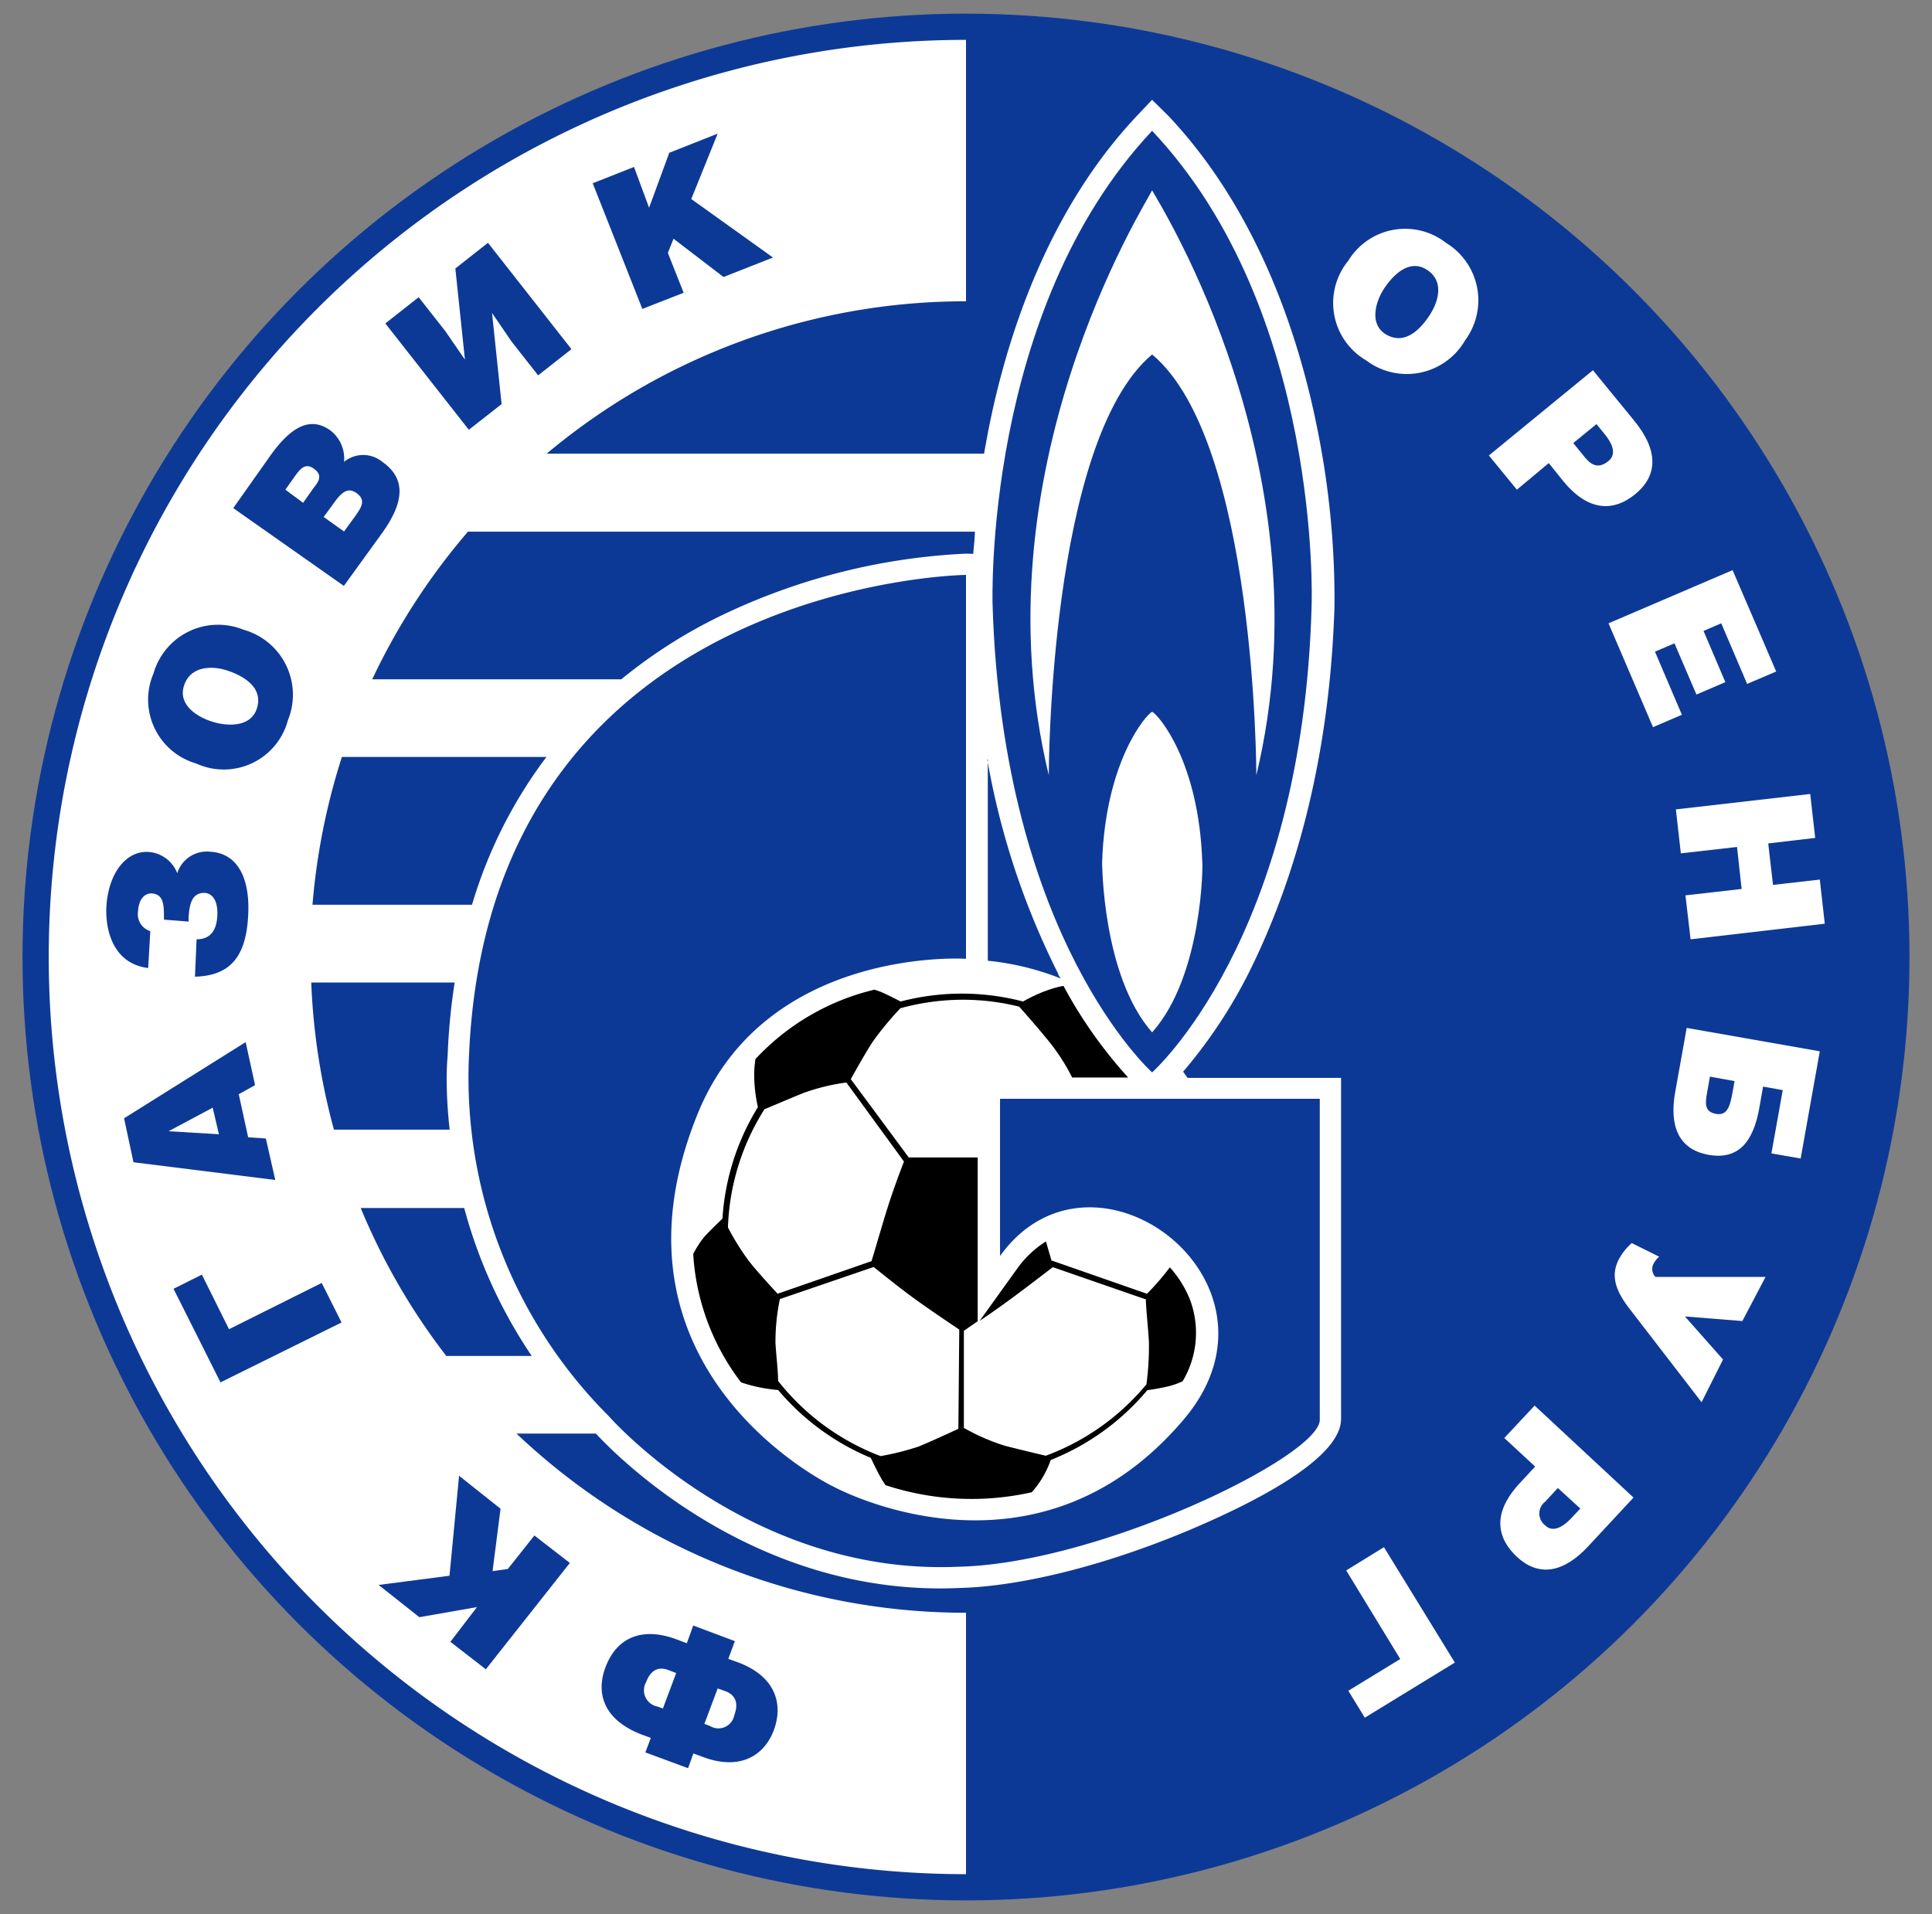 <svg id="Layer_1" data-name="Layer 1" xmlns="http://www.w3.org/2000/svg" viewBox="0 0 109 108"><rect x="0" y="0" width="109" height="108" fill="#808080" stroke="none"/><defs><style>.cls-1{fill:#0d3996;}.cls-2{fill:#fff;}</style></defs><circle class="cls-1" cx="54.5" cy="54" r="53.23"/><path class="cls-2" d="M67,60.82l-.25-.35a28,28,0,0,0,3.68-5.53c2-4,4.56-10.81,4.86-20.77a48.55,48.55,0,0,0-.94-9.83c-1-5.1-3.27-12.32-8.42-17.79L65,5.63l-.87.92C59,12,56.75,19.24,55.75,24.34c-.08.43-.16.85-.23,1.26H30.84A36.8,36.8,0,0,1,54.5,17V2.25h0a51.75,51.75,0,0,0,0,103.5h0V91A36.81,36.81,0,0,1,29.14,80.89h4.48c1.24,1.34,9.05,9.25,20.54,8.71,3.64-.09,8.71-1.41,13.58-3.54,3.61-1.58,7.92-3.89,7.92-6V60.82Z"/><path class="cls-1" d="M19.29,42.71H30.83a26.21,26.21,0,0,0-4.2,8.34h-9A37.12,37.12,0,0,1,19.29,42.71Z"/><path class="cls-1" d="M17.56,55.44h8.09a35.72,35.72,0,0,0-.39,4c0,.13-.06.63-.06,1.43a26.08,26.08,0,0,0,.17,2.87H18.84A37,37,0,0,1,17.56,55.44Z"/><path class="cls-1" d="M25.18,76.51a36.29,36.29,0,0,1-4.83-8.35h5.84A27.7,27.7,0,0,0,30,76.51Z"/><path class="cls-1" d="M54.49,31.24a35.65,35.65,0,0,0-14.12,3.65,28.46,28.46,0,0,0-5.32,3.44H21A36.94,36.94,0,0,1,26.4,30H55c0,.44-.07.86-.09,1.25Z"/><path class="cls-1" d="M55.7,42.85a43.48,43.48,0,0,0,4,12.09c0,.09.1.18.14.27a15.14,15.14,0,0,0-4.11-1V42.85Z"/><path d="M67.14,73.34A6.08,6.08,0,0,0,66,71.51,13.78,13.78,0,0,1,64.71,73l-5.39-1.88c-.07-.26-.19-.65-.31-1.07a5.74,5.74,0,0,0-1.65,1.57l-2.09,2.91c.58-.39,1.27-.88,1.72-1.21.73-.53,2.21-1.67,2.41-1.82l5.25,1.82c0,.49.13,1.62.17,2.41a16,16,0,0,1-.14,2.38A13.39,13.39,0,0,1,59,82.14c-.55-.13-1.56-.37-2.33-.57a11.9,11.9,0,0,1-2.29-1V75.09l.78-.54V65.31h-1c-1.07,0-2.4,0-2.89,0L48,60.89c.22-.39.8-1.44,1.25-2.13a17.7,17.7,0,0,1,1.55-1.87,13.33,13.33,0,0,1,3.54-.48,13.15,13.15,0,0,1,3.16.39c.26.29,1.09,1.23,1.71,2a11.33,11.33,0,0,1,1.28,2v0h3.16A25.92,25.92,0,0,1,60,55.63a5,5,0,0,0-.65.16,8.35,8.35,0,0,0-1.63.72,13.64,13.64,0,0,0-6.91,0c-.25-.13-.71-.37-1.13-.55l-.34-.12a13.41,13.41,0,0,0-6.72,3.92,6.59,6.59,0,0,0-.07.78,8.42,8.42,0,0,0,.21,1.93,13.57,13.57,0,0,0-2,6.29c-.13.13-.62.59-1,1a5.21,5.21,0,0,0-.65,1A13.21,13.21,0,0,0,41.81,78h0a8.66,8.66,0,0,0,2.09.43,13.77,13.77,0,0,0,5.23,3.83c.08.17.36.77.65,1.27l.18.27a15.5,15.5,0,0,0,8.25.4l0,0a5.39,5.39,0,0,0,1.07-1.82,13.7,13.7,0,0,0,5.45-3.94,12,12,0,0,0,1.28-.24,4.76,4.76,0,0,0,.71-.26A5.33,5.33,0,0,0,67.14,73.34ZM41.07,69.26a13.23,13.23,0,0,1,2.06-6.67c.48-.2,1.46-.62,2.23-.93a11.65,11.65,0,0,1,2.39-.58L51,65.54c-.18.46-.64,1.69-.93,2.62s-.72,2.41-.9,3L43.87,73c-.3-.33-1.12-1.21-1.63-1.86A14.36,14.36,0,0,1,41.07,69.26Zm13,11.36c-.43.2-1.49.69-2.24,1a15,15,0,0,1-2.15.54,13.38,13.38,0,0,1-5.78-4.24c0-.56-.11-1.44-.15-2.15A11.83,11.83,0,0,1,44,73.3l5.29-1.81c.35.28,1.44,1.16,2.25,1.75s2.07,1.44,2.58,1.78Z"/><path class="cls-1" d="M54.5,32.44V54.1s-11.48-.75-15.24,9C33.61,77.47,47,83.87,47,83.87s11.3,6.22,19.77-3.76c6.59-7.73-5.08-16.58-10.35-9.24V62H74.46V80.11c0,2.07-12.43,8.1-20.33,8.29-11.86.56-19.77-8.48-19.77-8.48a27,27,0,0,1-7.9-20.35c1.13-26.76,28-27.13,28-27.13Z"/><path class="cls-1" d="M40.49,95.27l.45.16c.6.23.72.73.49,1.34a.91.91,0,0,1-1.37.62l-.32-.12Zm-1.67,4.5.3-.83.55.2c2.08.78,3.47-.08,4-1.55s.06-3-2-3.78l-.58-.21.37-1-2.35-.88-.36,1-.58-.22c-2.06-.76-3.41,0-4,1.55s-.06,3,2,3.81l.55.2-.31.82ZM37.4,96.4l-.31-.11a.93.93,0,0,1-.64-1.37c.23-.62.64-.92,1.25-.69l.45.17Z"/><path class="cls-1" d="M26.91,90.68l-3.25.57-2.3-1.82,4-.52.54-5.64,2.34,1.86-.45,3.52.86-.12,1.5-1.89,2,1.55-4.74,6-2-1.55Z"/><path class="cls-1" d="M9.79,72.72l1.6-.8L12.92,75l5.23-2.61,1.12,2.23L12.44,78Z"/><path class="cls-1" d="M12.35,64l-2.84-.17L12,62.5ZM7.53,65.58l8,1L15,64.24l-1-.07-.53-2.43.92-.51-.53-2.43L7,63.1Z"/><path class="cls-1" d="M9.25,51.89v-.21c0-.78-.09-1.23-.71-1.27-.44,0-.72.41-.75,1a1,1,0,0,0,.69,1.13l-.12,2.08C6.6,54.41,5.94,52.83,6,51.2c.1-1.91,1.1-3.2,2.37-3.13A1.88,1.88,0,0,1,10,49.27a1.75,1.75,0,0,1,1.87-1.21c1.44.08,2.26,1.34,2.13,3.63S13,55.05,11,55.11L11.09,53c.73,0,1.12-.44,1.17-1.31s-.28-1.29-.73-1.31c-.69,0-.84.6-.89,1.38V52Z"/><path class="cls-1" d="M10.41,38.61c.37-1,1.51-1.09,2.49-.75,1.19.42,1.93,1.13,1.58,2.15s-1.65,1-2.57.69S10,39.68,10.41,38.61ZM8.66,38a3.75,3.75,0,0,0,2.41,5.08,3.74,3.74,0,0,0,5.17-2.43,3.81,3.81,0,0,0-2.51-5.12A3.79,3.79,0,0,0,8.66,38Z"/><path class="cls-1" d="M18.26,29.17l.47-.64c.46-.65.83-1.1,1.38-.71s.29.79-.06,1.29l-.64.88ZM16.1,27.63l.51-.72c.31-.43.6-.82,1.09-.47s.33.68,0,1.08l-.6.85Zm3.3,5.43,2.17-3c1.15-1.61,1.43-3,0-4a1.7,1.7,0,0,0-2.16,0,2,2,0,0,0-.78-1.78c-1.23-.88-2.35,0-3.35,1.39l-2.12,3Z"/><path class="cls-1" d="M27.53,13.7l4.71,6-1.88,1.48-1.5-1.91-1.1-1.61.54,5.14-1.85,1.45-4.71-6,1.88-1.48,1.5,1.91,1.11,1.61-.54-5.14Z"/><path class="cls-1" d="M36.62,11.72l1.14-3.1,2.73-1.08L39,11.23l4.61,3.3-2.79,1.1L38,13.47l-.32.8.89,2.25-2.33.91-2.8-7.09,2.33-.92Z"/><path class="cls-2" d="M80.53,15.24c.93.62.67,1.74.09,2.6-.7,1.05-1.57,1.58-2.47,1s-.56-1.85,0-2.65S79.59,14.61,80.53,15.24Zm1.06-1.53a3.75,3.75,0,0,0-5.52,1,3.75,3.75,0,0,0,1,5.62,3.8,3.8,0,0,0,5.59-1.13A3.79,3.79,0,0,0,81.59,13.71Z"/><path class="cls-2" d="M90.07,23.93l.45.55c.34.41.77,1.1.22,1.54s-.95.24-1.32-.21L88.76,25Zm-2.69,2.2.8,1c1.39,1.7,2.81,1.79,4.08.75s1.32-2.45-.06-4.14l-2.33-2.85L84,25.7l1.58,1.93Z"/><path class="cls-2" d="M100.21,37.89l-1.64.7-1.46-3.42-1,.43,1.23,2.89-1.63.7L94.47,36.3l-1.1.47,1.52,3.56-1.63.7-2.51-5.86,7-3Z"/><path class="cls-2" d="M99.76,47.59l.27,2.34,2.64-.3.28,2.49L95.38,53l-.29-2.48,3.17-.36L98,47.79l-3.17.36-.28-2.48,7.58-.87.28,2.48Z"/><path class="cls-2" d="M97.86,61l-.11.62c-.14.78-.29,1.35-.94,1.23s-.61-.58-.5-1.19l.16-.91Zm4.81-1.68L95.16,58l-.65,3.63c-.34,1.92.2,3.23,1.88,3.53s2.53-.72,2.87-2.66l.21-1.19,1.11.2-.64,3.57,1.65.29Z"/><path class="cls-2" d="M98.3,74.54l-3.24-.26,2.15,2.43L96,79.12,92,73.93c-.94-1.19-1.1-2-.68-2.85a3.32,3.32,0,0,1,.74-.94l1.55.77a1.21,1.21,0,0,0-.33.42.63.63,0,0,0,.12.72l6.21,0Z"/><path class="cls-2" d="M89.16,85.12l-.49.52c-.36.39-1,.91-1.49.43a.84.84,0,0,1,0-1.34l.71-.77Zm-2.55-2.37-.86.93c-1.49,1.6-1.39,3-.19,4.14s2.61,1,4.1-.63l2.5-2.69-5.58-5.19-1.71,1.83Z"/><path class="cls-2" d="M77,96.92l-.93-1.52L79,93.61l-3.05-5,2.13-1.31,4,6.51Z"/><path class="cls-1" d="M65,7.38c9.6,10.17,9,26.75,9,26.75C73.51,53,65,60.51,65,60.51S56.57,53,56,34.13c0,0-.56-16.58,9-26.75"/><path class="cls-2" d="M65,58.25c-2.82-3.2-2.82-9.61-2.82-9.61.19-5.65,2.45-8.29,2.82-8.48.38.19,2.64,2.83,2.83,8.48C67.87,48.64,67.87,55.05,65,58.25Z"/><path class="cls-2" d="M70.88,43.74S70.88,24.9,65,20c-5.83,4.9-5.83,23.74-5.83,23.74-4.14-17.14,5.46-32.22,5.83-33C65.42,11.52,75,26.6,70.88,43.74Z"/></svg>